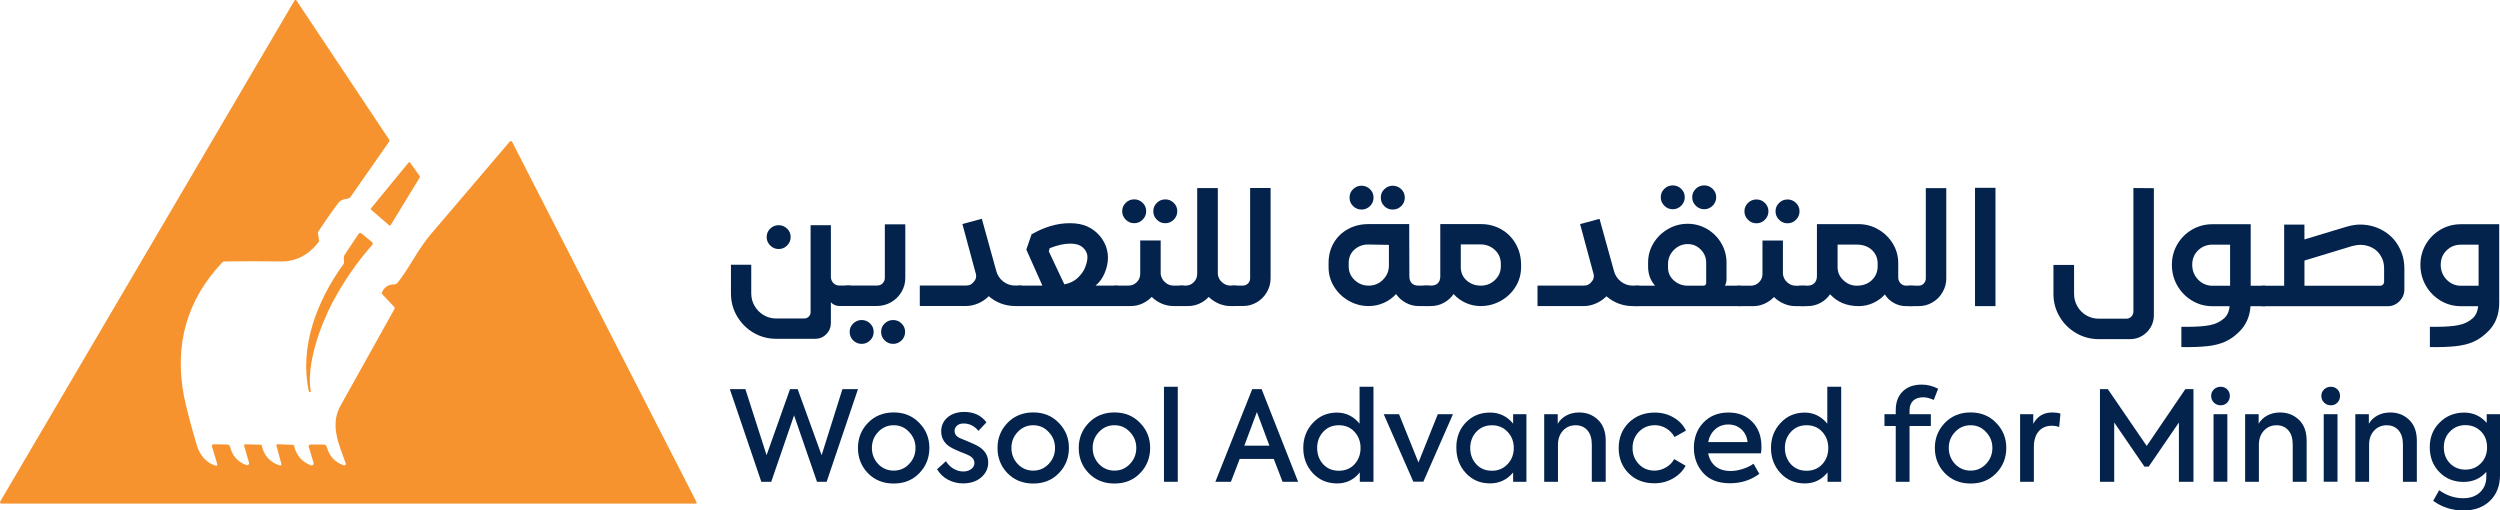 <?xml version="1.0" encoding="UTF-8"?>
<svg id="Layer_2" data-name="Layer 2" xmlns="http://www.w3.org/2000/svg" viewBox="0 0 931.02 190.11">
  <defs>
    <style>
      .cls-1 {
        fill: #03234c;
      }

      .cls-1, .cls-2 {
        stroke-width: 0px;
      }

      .cls-2 {
        fill: #f7932e;
      }
    </style>
  </defs>
  <g id="Layer_1-2" data-name="Layer 1">
    <g>
      <path class="cls-1" d="M318.72,107.47c.78.76,1.16,1.66,1.16,2.71s-.38,1.94-1.13,2.68c-.76.73-1.68,1.1-2.77,1.1h-3.4c-.63,0-1.24-.14-1.83-.41-.59-.27-1.03-.62-1.32-1.04v7.74c0,1.64-.57,3.03-1.7,4.19-1.13,1.15-2.52,1.73-4.16,1.73h-14.54c-3.06,0-5.88-.76-8.44-2.27-2.56-1.51-4.59-3.56-6.11-6.14-1.51-2.58-2.27-5.4-2.27-8.47v-10.7s7.56,0,7.56,0v10.7c0,1.68.42,3.23,1.26,4.66.84,1.43,1.96,2.56,3.37,3.4,1.41.84,2.95,1.26,4.63,1.26h10.45c.67,0,1.24-.23,1.7-.69.46-.46.69-1.01.69-1.64v-32.42s7.56,0,7.56,0v19.52c.08.84.42,1.54,1,2.11.59.57,1.3.85,2.14.85h3.4c1.05,0,1.96.38,2.74,1.13ZM293.13,85.15c.88.86,1.32,1.9,1.32,3.12,0,1.22-.44,2.27-1.32,3.15-.88.88-1.93,1.32-3.15,1.32s-2.27-.44-3.15-1.32c-.88-.88-1.32-1.93-1.32-3.15,0-1.22.44-2.25,1.32-3.12.88-.86,1.93-1.29,3.15-1.29s2.27.43,3.15,1.29Z"/>
      <path class="cls-1" d="M313.12,112.82c-.78-.76-1.16-1.66-1.16-2.71s.38-1.99,1.13-2.71,1.68-1.07,2.77-1.07h10.83c.8,0,1.47-.27,2.01-.82s.82-1.22.82-2.01v-19.96s7.62,0,7.62,0v19.96c0,1.89-.48,3.63-1.42,5.22-.94,1.6-2.23,2.87-3.84,3.81-1.62.94-3.37,1.42-5.26,1.42h-10.77c-1.05,0-1.96-.38-2.74-1.13ZM324.04,120.47c.88.86,1.32,1.9,1.32,3.12s-.44,2.32-1.32,3.18c-.88.86-1.93,1.29-3.15,1.29s-2.27-.43-3.15-1.29c-.88-.86-1.32-1.92-1.32-3.18s.44-2.26,1.32-3.12c.88-.86,1.93-1.29,3.15-1.29s2.27.43,3.15,1.29ZM335.75,120.47c.88.86,1.32,1.9,1.32,3.12s-.44,2.32-1.32,3.18c-.88.86-1.93,1.29-3.15,1.29s-2.27-.43-3.15-1.29c-.88-.86-1.32-1.92-1.32-3.18s.44-2.26,1.32-3.12,1.93-1.29,3.15-1.29,2.27.43,3.15,1.29Z"/>
      <path class="cls-1" d="M382.4,107.48c.71.76,1.07,1.66,1.07,2.71s-.36,1.94-1.07,2.68c-.71.73-1.62,1.1-2.71,1.1h-1.64c-1.85,0-3.61-.32-5.29-.95-1.68-.63-3.19-1.53-4.53-2.71-1.13,1.13-2.45,2.03-3.94,2.67-1.49.65-3.01.98-4.56.98h-17.19s0-7.62,0-7.62h17.19c.71,0,1.31-.13,1.79-.41.48-.27.85-.6,1.1-.98.71-.71,1.01-1.59.88-2.64l-5.1-18.89,7.24-1.95,5.35,19.33c.42,1.64,1.28,2.97,2.58,4,1.3,1.03,2.79,1.54,4.47,1.54h1.64c1.09,0,1.99.38,2.71,1.13Z"/>
      <path class="cls-1" d="M388.19,106.35l-5.98-13.41,1.95-5.67c4.83-2.77,9.55-4.15,14.17-4.15,1.47,0,2.71.11,3.71.32,2.01.38,3.83,1.19,5.44,2.42,1.62,1.24,2.87,2.74,3.78,4.5.9,1.76,1.35,3.63,1.35,5.6,0,1.8-.39,3.67-1.17,5.6-.78,1.93-1.92,3.53-3.43,4.79h8.18s0,7.62,0,7.62h-37.02s0-7.62,0-7.62h9ZM401.35,103.48c1.26-1.2,2.15-2.43,2.68-3.71.52-1.28.83-2.4.91-3.37.17-1.3-.17-2.48-1.01-3.53-.84-1.05-1.93-1.7-3.27-1.95-.67-.13-1.38-.19-2.14-.19-2.23,0-4.76.57-7.62,1.7l-.31,1.2,5.79,12.28c2.06-.42,3.71-1.23,4.97-2.42Z"/>
      <path class="cls-1" d="M442.8,107.45c.73.73,1.1,1.63,1.1,2.68s-.38,1.95-1.13,2.71c-.76.75-1.66,1.13-2.71,1.13h-3.02c-1.55,0-3.03-.3-4.44-.91-1.41-.61-2.63-1.44-3.68-2.49-1.01,1.05-2.18,1.88-3.53,2.49-1.34.61-2.75.91-4.22.91h-5.16c-1.17,0-2.14-.36-2.9-1.07-.76-.71-1.13-1.62-1.13-2.71s.38-2,1.13-2.74c.76-.73,1.72-1.1,2.9-1.1h4.28c1.22,0,2.24-.43,3.08-1.29.84-.86,1.26-1.88,1.26-3.05v-12.46s7.62,0,7.62,0v12.53c.17,1.22.71,2.24,1.63,3.05.92.82,1.97,1.23,3.15,1.23h3.08c1.05,0,1.94.37,2.68,1.1ZM425.53,75.53c.88.86,1.32,1.9,1.32,3.12s-.44,2.27-1.32,3.15c-.88.88-1.93,1.32-3.15,1.32s-2.27-.44-3.15-1.32c-.88-.88-1.32-1.93-1.32-3.15s.44-2.25,1.32-3.12c.88-.86,1.93-1.29,3.15-1.29s2.27.43,3.15,1.29ZM437.11,75.54c.88.86,1.32,1.9,1.32,3.12s-.44,2.27-1.32,3.15c-.88.88-1.93,1.32-3.15,1.32-1.22,0-2.27-.44-3.15-1.32-.88-.88-1.32-1.93-1.32-3.15s.44-2.25,1.32-3.12c.88-.86,1.93-1.29,3.15-1.29,1.22,0,2.27.43,3.15,1.29Z"/>
      <path class="cls-1" d="M462.51,107.46c.73.73,1.1,1.63,1.1,2.68s-.38,1.95-1.13,2.71c-.75.75-1.66,1.13-2.71,1.13h-1.45c-1.55,0-3.03-.3-4.44-.91-1.41-.61-2.65-1.44-3.75-2.49-.97,1.05-2.12,1.88-3.46,2.49-1.34.61-2.77.91-4.28.91h-2.33c-1.17,0-2.14-.37-2.9-1.1s-1.13-1.65-1.13-2.74.38-1.99,1.13-2.71,1.72-1.07,2.9-1.07h1.51c1.17,0,2.18-.43,3.02-1.29.84-.86,1.26-1.88,1.26-3.05v-31.98s7.68,0,7.68,0v32.04c.12,1.22.65,2.24,1.57,3.05.92.82,1.99,1.23,3.21,1.23h1.51c1.05,0,1.94.37,2.67,1.1Z"/>
      <path class="cls-1" d="M456.87,112.87c-.76-.73-1.13-1.63-1.13-2.68s.37-2,1.1-2.74c.73-.73,1.65-1.1,2.74-1.1h3.27c.76,0,1.39-.26,1.92-.79s.79-1.17.79-1.92v-33.62s7.62,0,7.62,0v33.62c0,1.85-.47,3.57-1.39,5.16-.92,1.6-2.17,2.85-3.75,3.78-1.57.92-3.28,1.38-5.13,1.38h-3.34c-1.05,0-1.95-.37-2.71-1.1Z"/>
      <path class="cls-1" d="M534.37,107.47c.76.73,1.13,1.63,1.13,2.68,0,1.05-.37,1.94-1.1,2.67-.73.74-1.63,1.12-2.67,1.16h-3.4c-1.68,0-3.26-.4-4.75-1.2-1.49-.8-2.72-1.89-3.68-3.27-1.26,1.38-2.77,2.48-4.53,3.27-1.76.8-3.65,1.2-5.67,1.2-2.64,0-5.11-.65-7.4-1.95-2.29-1.3-4.11-3.05-5.48-5.26-1.36-2.2-2.05-4.61-2.05-7.21v-1.64c0-2.81.65-5.32,1.95-7.52,1.3-2.2,3.09-3.91,5.35-5.13,2.27-1.22,4.8-1.82,7.62-1.82h15.11s.06,19.46.06,19.46c0,1.09.29,1.94.88,2.55.59.61,1.45.91,2.58.91h3.34c1.05,0,1.95.37,2.71,1.1ZM515.04,104.16c1.47-1.47,2.2-3.23,2.2-5.29v-7.68s-7.55-.13-7.55-.13c-2.01-.04-3.76.57-5.22,1.83s-2.2,2.94-2.2,5.04v1.32c0,1.97.73,3.65,2.2,5.04,1.47,1.39,3.21,2.08,5.22,2.08,2.1,0,3.88-.73,5.35-2.2ZM510.2,70.45c.88.86,1.32,1.9,1.32,3.12s-.44,2.32-1.32,3.18c-.88.86-1.93,1.29-3.15,1.29s-2.27-.43-3.15-1.29c-.88-.86-1.32-1.92-1.32-3.18s.44-2.26,1.32-3.12c.88-.86,1.93-1.29,3.15-1.29s2.27.43,3.15,1.29ZM521.84,70.45c.88.86,1.32,1.9,1.32,3.12s-.44,2.32-1.32,3.18c-.88.86-1.95,1.29-3.21,1.29-1.22,0-2.26-.43-3.12-1.29-.86-.86-1.29-1.92-1.29-3.18s.44-2.26,1.32-3.12,1.91-1.29,3.08-1.29c1.26,0,2.33.43,3.21,1.29Z"/>
      <path class="cls-1" d="M530.9,106.36h2.01c1.13,0,1.99-.3,2.58-.91.59-.61.88-1.46.88-2.55v-19.45s15.11,0,15.11,0c2.81,0,5.36.66,7.65,1.98,2.29,1.32,4.08,3.14,5.38,5.45,1.3,2.31,1.95,4.89,1.95,7.74v1.13c-.04,2.6-.76,5-2.14,7.18-1.38,2.18-3.22,3.9-5.51,5.16-2.29,1.26-4.75,1.89-7.4,1.89-1.97,0-3.84-.4-5.6-1.2s-3.25-1.89-4.47-3.27c-.97,1.38-2.19,2.48-3.68,3.27-1.49.8-3.07,1.2-4.75,1.2h-2.08c-1.05-.04-1.94-.43-2.68-1.17-.73-.73-1.1-1.63-1.1-2.67.04-1.05.43-1.94,1.17-2.68.73-.73,1.63-1.1,2.67-1.1ZM551.55,106.37c1.97,0,3.68-.68,5.13-2.04,1.45-1.36,2.19-3.01,2.24-4.94v-1.07c0-2.1-.73-3.84-2.2-5.22-1.47-1.38-3.27-2.08-5.41-2.08h-7.3s0,8.62,0,8.62c.04,1.97.79,3.59,2.23,4.85,1.45,1.26,3.22,1.89,5.32,1.89Z"/>
      <path class="cls-1" d="M612.43,107.51c.71.76,1.07,1.66,1.07,2.71,0,1.05-.36,1.94-1.07,2.68-.71.73-1.62,1.1-2.71,1.1h-1.64c-1.85,0-3.61-.32-5.29-.95-1.68-.63-3.19-1.53-4.53-2.71-1.13,1.13-2.45,2.03-3.93,2.67-1.49.65-3.01.98-4.56.98h-17.19s0-7.62,0-7.62h17.19c.71,0,1.31-.13,1.79-.41.48-.27.85-.6,1.1-.98.71-.71,1.01-1.59.88-2.64l-5.1-18.89,7.24-1.95,5.35,19.33c.42,1.64,1.28,2.97,2.58,4,1.3,1.03,2.79,1.54,4.47,1.54h1.64c1.09,0,1.99.38,2.71,1.13Z"/>
      <path class="cls-1" d="M648.19,114h-39.09s0-7.62,0-7.62h7.24c-1.72-1.97-2.58-4.34-2.58-7.11v-1.45c0-2.64.67-5.07,2.02-7.27,1.34-2.2,3.15-3.96,5.41-5.26,2.27-1.3,4.7-1.95,7.3-1.95,2.6,0,5.01.65,7.24,1.95,2.22,1.3,3.99,3.07,5.29,5.29,1.3,2.23,1.95,4.64,1.95,7.24v6.17c0,.63-.08,1.17-.25,1.61s-.29.7-.38.79h5.85s0,7.62,0,7.62ZM619.8,76.6c-.88-.88-1.32-1.93-1.32-3.15s.44-2.26,1.32-3.12c.88-.86,1.93-1.29,3.15-1.29,1.22,0,2.27.43,3.15,1.29.88.86,1.32,1.9,1.32,3.12s-.44,2.27-1.32,3.15-1.93,1.32-3.15,1.32c-1.22,0-2.27-.44-3.15-1.32ZM635.12,106.1c.19-.19.28-.43.28-.72v-7.55c0-1.89-.67-3.51-2.01-4.88-1.34-1.36-2.96-2.05-4.85-2.05-2.01,0-3.75.73-5.19,2.2-1.45,1.47-2.17,3.23-2.17,5.29v1.2c0,1.93.72,3.55,2.17,4.85,1.45,1.3,3.18,1.95,5.19,1.95h5.92c.25,0,.47-.09.66-.28ZM631.51,76.6c-.88-.88-1.32-1.93-1.32-3.15s.44-2.26,1.32-3.12c.88-.86,1.93-1.29,3.15-1.29s2.27.43,3.15,1.29c.88.86,1.32,1.9,1.32,3.12s-.44,2.27-1.32,3.15c-.88.88-1.93,1.32-3.15,1.32s-2.27-.44-3.15-1.32Z"/>
      <path class="cls-1" d="M674.53,107.49c.73.73,1.1,1.63,1.1,2.68,0,1.05-.38,1.95-1.13,2.71-.76.75-1.66,1.13-2.71,1.13h-3.02c-1.55,0-3.03-.3-4.44-.91-1.41-.61-2.63-1.44-3.68-2.49-1.01,1.05-2.18,1.88-3.53,2.49-1.34.61-2.75.91-4.22.91h-5.16c-1.17,0-2.14-.36-2.9-1.07-.75-.71-1.13-1.62-1.13-2.71,0-1.09.38-2,1.13-2.74.76-.73,1.72-1.1,2.9-1.1h4.28c1.22,0,2.25-.43,3.08-1.29.84-.86,1.26-1.88,1.26-3.05v-12.46s7.62,0,7.62,0v12.53c.17,1.22.71,2.24,1.63,3.05s1.97,1.23,3.15,1.23h3.08c1.05,0,1.94.37,2.68,1.1ZM657.26,75.57c.88.86,1.32,1.9,1.32,3.12s-.44,2.27-1.32,3.15c-.88.88-1.93,1.32-3.15,1.32s-2.27-.44-3.15-1.32c-.88-.88-1.32-1.93-1.32-3.15s.44-2.25,1.32-3.12c.88-.86,1.93-1.29,3.15-1.29s2.27.43,3.15,1.29ZM668.84,75.57c.88.86,1.32,1.9,1.32,3.12s-.44,2.27-1.32,3.15c-.88.88-1.93,1.32-3.15,1.32s-2.27-.44-3.15-1.32c-.88-.88-1.32-1.93-1.32-3.15s.44-2.25,1.32-3.12c.88-.86,1.93-1.29,3.15-1.29s2.27.43,3.15,1.29Z"/>
      <path class="cls-1" d="M714.7,107.52c.73.76,1.1,1.66,1.1,2.71,0,1.05-.37,1.94-1.1,2.68-.73.73-1.63,1.1-2.68,1.1h-2.14c-1.68,0-3.22-.4-4.63-1.2-1.41-.8-2.51-1.85-3.3-3.15-1.22,1.34-2.68,2.4-4.38,3.18-1.7.78-3.52,1.17-5.45,1.16-4.37,0-7.89-1.47-10.58-4.41-.97,1.39-2.18,2.47-3.65,3.24-1.47.78-3.04,1.17-4.72,1.17h-2.39c-1.05-.04-1.94-.43-2.68-1.17s-1.1-1.63-1.1-2.67c0-1.05.37-1.94,1.1-2.68.74-.73,1.63-1.1,2.68-1.1h2.39c1.05,0,1.89-.31,2.52-.94s.94-1.49.95-2.58v-19.39s15.49,0,15.49,0c2.6,0,5.03.64,7.27,1.92,2.25,1.28,4.05,3.01,5.41,5.19,1.36,2.18,2.07,4.58,2.11,7.18v5.6c0,.84.28,1.55.85,2.14.57.59,1.27.88,2.11.88h2.14c1.05,0,1.94.38,2.68,1.13ZM696.98,92.98c-1.43-1.26-3.27-1.89-5.54-1.89h-7.11s0,8.37,0,8.37c0,1.89.71,3.52,2.14,4.88,1.43,1.36,3.08,2.05,4.97,2.05,2.35,0,4.24-.69,5.67-2.08,1.43-1.38,2.14-3.1,2.14-5.16v-1.26c-.08-2.02-.84-3.65-2.27-4.91Z"/>
      <path class="cls-1" d="M708.5,112.91c-.75-.73-1.13-1.63-1.13-2.68,0-1.09.37-2,1.1-2.74.73-.73,1.65-1.1,2.74-1.1h3.27c.76,0,1.4-.26,1.92-.79.52-.52.79-1.17.79-1.92v-33.62s7.62,0,7.62,0v33.62c0,1.85-.47,3.57-1.39,5.16-.92,1.6-2.17,2.85-3.75,3.78-1.57.92-3.29,1.38-5.13,1.38h-3.34c-1.05,0-1.95-.37-2.71-1.1Z"/>
      <path class="cls-1" d="M735.51,69.94h7.62s0,44.07,0,44.07h-7.62s0-44.07,0-44.07Z"/>
      <path class="cls-1" d="M773.15,124.03c-2.6-1.51-4.66-3.56-6.17-6.14s-2.27-5.4-2.26-8.47v-10.76s7.68,0,7.68,0v10.76c0,1.68.41,3.23,1.23,4.66.82,1.43,1.93,2.55,3.33,3.37,1.41.82,2.95,1.23,4.63,1.23h10.26c.76,0,1.38-.26,1.89-.78.5-.53.76-1.14.76-1.86v-46.02s7.62.06,7.62.06v47.4c0,1.59-.41,3.06-1.2,4.41-.8,1.34-1.87,2.41-3.21,3.21-1.34.8-2.81,1.2-4.41,1.2h-11.71c-3.02,0-5.83-.76-8.44-2.27Z"/>
      <path class="cls-1" d="M843.59,114.03h-5.48c-.25,4.03-1.81,7.34-4.66,9.95-1.55,1.47-3.23,2.59-5.04,3.37s-3.95,1.3-6.42,1.57c-2.48.27-5.69.39-9.63.34v-7.55h2.08c3.61,0,6.47-.21,8.59-.63,2.12-.42,3.91-1.3,5.38-2.64.92-.84,1.53-2.06,1.83-3.65l.06-.76h-6.36c-2.77,0-5.31-.69-7.62-2.08-2.31-1.39-4.13-3.25-5.48-5.6-1.34-2.35-2.01-4.93-2.01-7.74,0-2.77.67-5.31,2.02-7.62s3.17-4.13,5.48-5.48c2.31-1.34,4.85-2.01,7.62-2.01h14.23s0,22.92,0,22.92h5.41s0,7.62,0,7.62ZM830.5,91.11h-6.55c-2.14,0-3.93.71-5.38,2.14-1.45,1.43-2.17,3.21-2.17,5.35s.73,4.03,2.2,5.54c1.47,1.51,3.25,2.27,5.35,2.27h6.55s0-15.3,0-15.3Z"/>
      <path class="cls-1" d="M895.41,99.93v7.81c0,1.72-.61,3.2-1.83,4.44-1.22,1.24-2.69,1.86-4.41,1.86h-46.84s0-7.62,0-7.62h8.31s0-22.79,0-22.79h7.55s0,5.54,0,5.54l15.61-4.72c1.85-.54,3.57-.82,5.16-.82,2.94,0,5.69.7,8.25,2.11,2.56,1.41,4.53,3.33,5.92,5.76,1.51,2.52,2.27,5.33,2.27,8.44ZM886.6,95.27c-.76-1.3-1.82-2.31-3.18-3.02-1.36-.71-2.84-1.07-4.44-1.07-.8,0-1.78.15-2.96.44l-17.82,5.41v9.38s28.27,0,28.27,0c.38,0,.7-.15.98-.44.27-.29.41-.65.41-1.07v-4.97c0-1.8-.42-3.36-1.26-4.66Z"/>
      <path class="cls-1" d="M926,123.98c-1.55,1.47-3.23,2.59-5.04,3.37-1.8.78-3.95,1.3-6.42,1.57-2.48.27-5.69.39-9.63.34v-7.55h2.08c3.61,0,6.47-.21,8.59-.63,2.12-.42,3.91-1.3,5.38-2.64.92-.84,1.53-2.06,1.83-3.65l.06-.76h-6.36c-2.77,0-5.31-.69-7.62-2.08-2.31-1.39-4.13-3.25-5.48-5.6-1.34-2.35-2.01-4.93-2.01-7.74,0-2.77.67-5.31,2.02-7.62,1.34-2.31,3.17-4.13,5.48-5.48,2.31-1.34,4.85-2.01,7.62-2.01h14.23s0,29.28,0,29.28c0,4.66-1.57,8.39-4.72,11.2ZM923.05,91.12h-6.55c-2.14,0-3.93.71-5.38,2.14-1.45,1.43-2.17,3.21-2.17,5.35s.73,4.03,2.2,5.54,3.25,2.27,5.35,2.27h6.55s0-15.3,0-15.3Z"/>
    </g>
    <g>
      <path class="cls-1" d="M287.21,179.42h-3.69l-11.72-34.5h5.79l7.89,24.6,8.73-24.6h2.85l8.92,24.6,7.75-24.6h5.79l-11.67,34.5h-3.59l-8.54-24.74-8.5,24.74Z"/>
      <path class="cls-1" d="M319.51,166.81c0-3.64,1.24-6.75,3.73-9.34,2.52-2.58,5.71-3.88,9.57-3.88s7.03,1.29,9.52,3.88c2.52,2.55,3.78,5.67,3.78,9.34s-1.26,6.88-3.78,9.43c-2.46,2.55-5.63,3.83-9.52,3.83s-7.05-1.28-9.57-3.83c-2.49-2.58-3.73-5.73-3.73-9.43ZM340.94,166.81c0-2.3-.79-4.28-2.38-5.93-1.53-1.68-3.44-2.52-5.74-2.52s-4.2.84-5.79,2.52c-1.56,1.65-2.33,3.63-2.33,5.93s.78,4.33,2.33,5.98c1.59,1.65,3.52,2.47,5.79,2.47s4.19-.82,5.74-2.47c1.59-1.65,2.38-3.64,2.38-5.98Z"/>
      <path class="cls-1" d="M358.64,180.02c-1.99,0-3.84-.45-5.56-1.35-1.71-.9-3.08-2.21-4.11-3.92l3.31-2.99c.75,1.21,1.7,2.16,2.87,2.82,1.17.67,2.36,1,3.57,1s2.21-.3,2.99-.91c.78-.61,1.17-1.35,1.17-2.22,0-1.25-.72-2.21-2.15-2.89-.37-.22-1.39-.64-3.03-1.26-1.68-.72-2.74-1.2-3.17-1.45-2.68-1.4-4.02-3.47-4.02-6.21,0-2.08.78-3.81,2.33-5.18,1.62-1.37,3.7-2.05,6.26-2.05,3.58,0,6.33,1.29,8.26,3.88l-2.99,3.17c-1.49-1.84-3.33-2.75-5.51-2.75-1.03,0-1.84.26-2.45.79-.61.53-.91,1.18-.91,1.96,0,1.25.7,2.16,2.1,2.75l2.57,1.07c1.65.69,2.83,1.21,3.55,1.59,2.86,1.49,4.3,3.61,4.3,6.35,0,2.21-.87,4.06-2.61,5.56-1.74,1.49-4,2.24-6.77,2.24Z"/>
      <path class="cls-1" d="M371.48,166.81c0-3.64,1.24-6.75,3.73-9.34,2.52-2.58,5.71-3.88,9.57-3.88s7.03,1.29,9.52,3.88c2.52,2.55,3.78,5.67,3.78,9.34s-1.26,6.88-3.78,9.43c-2.46,2.55-5.63,3.83-9.52,3.83s-7.05-1.28-9.57-3.83c-2.49-2.58-3.73-5.73-3.73-9.43ZM392.9,166.81c0-2.3-.79-4.28-2.38-5.93-1.53-1.68-3.44-2.52-5.74-2.52s-4.2.84-5.79,2.52c-1.56,1.65-2.33,3.63-2.33,5.93s.78,4.33,2.33,5.98c1.59,1.65,3.52,2.47,5.79,2.47s4.19-.82,5.74-2.47c1.59-1.65,2.38-3.64,2.38-5.98Z"/>
      <path class="cls-1" d="M401.73,166.81c0-3.64,1.24-6.75,3.73-9.34,2.52-2.58,5.71-3.88,9.57-3.88s7.03,1.29,9.52,3.88c2.52,2.55,3.78,5.67,3.78,9.34s-1.26,6.88-3.78,9.43c-2.46,2.55-5.63,3.83-9.52,3.83s-7.05-1.28-9.57-3.83c-2.49-2.58-3.73-5.73-3.73-9.43ZM423.16,166.81c0-2.3-.79-4.28-2.38-5.93-1.53-1.68-3.44-2.52-5.74-2.52s-4.2.84-5.79,2.52c-1.56,1.65-2.33,3.63-2.33,5.93s.78,4.33,2.33,5.98c1.59,1.65,3.52,2.47,5.79,2.47s4.19-.82,5.74-2.47c1.59-1.65,2.38-3.64,2.38-5.98Z"/>
      <path class="cls-1" d="M438.61,144.03v35.39h-5.14v-35.39h5.14Z"/>
      <path class="cls-1" d="M483.43,179.42h-5.79l-3.27-8.5h-12.7l-3.27,8.5h-5.79l13.73-34.5h3.5l13.59,34.5ZM472.74,165.97l-4.67-12.51-4.67,12.51h9.34Z"/>
      <path class="cls-1" d="M506.31,157.76v-13.73h5.18v35.39h-5.09v-3.5c-2.18,2.74-5,4.11-8.45,4.11-3.64,0-6.65-1.26-9.01-3.78-2.4-2.58-3.59-5.73-3.59-9.43s1.2-6.79,3.59-9.34c2.37-2.55,5.35-3.83,8.96-3.83,3.33,0,6.13,1.37,8.4,4.11ZM506.68,166.81c0-2.37-.75-4.36-2.24-5.98-1.49-1.65-3.44-2.47-5.84-2.47s-4.34.83-5.84,2.47c-1.49,1.62-2.24,3.61-2.24,5.98s.75,4.45,2.24,6.07c1.49,1.62,3.44,2.43,5.84,2.43s4.34-.81,5.84-2.43c1.49-1.62,2.24-3.64,2.24-6.07Z"/>
      <path class="cls-1" d="M528.25,172.23l7.19-17.97h5.65l-11.02,25.12h-3.74l-11.02-25.12h5.7l7.24,17.97Z"/>
      <path class="cls-1" d="M563.5,157.76v-3.5h4.95v25.16h-4.95v-3.46c-2.27,2.71-5.14,4.06-8.59,4.06-3.64,0-6.65-1.28-9.01-3.83-2.37-2.55-3.55-5.73-3.55-9.52s1.18-6.88,3.55-9.34c2.37-2.46,5.37-3.69,9.01-3.69,3.45,0,6.32,1.37,8.59,4.11ZM555.61,175.31c2.33,0,4.28-.82,5.84-2.47,1.52-1.62,2.29-3.62,2.29-6.02s-.76-4.36-2.29-5.98c-1.56-1.65-3.5-2.47-5.84-2.47s-4.34.83-5.84,2.47c-1.49,1.62-2.24,3.63-2.24,6.02s.75,4.4,2.24,6.02c1.49,1.62,3.44,2.43,5.84,2.43Z"/>
      <path class="cls-1" d="M580.21,179.42h-5.14v-25.16h5.04v3.55c.75-1.31,1.82-2.33,3.22-3.08s2.99-1.12,4.76-1.12c2.77,0,5.1.9,7,2.71,1.93,1.84,2.89,4.44,2.89,7.8v15.31h-5.18v-13.87c0-2.27-.54-4.04-1.63-5.3-1.09-1.26-2.55-1.89-4.39-1.89-1.93,0-3.51.68-4.74,2.03-1.23,1.35-1.84,3.11-1.84,5.25v13.77Z"/>
      <path class="cls-1" d="M616.12,179.98c-3.92,0-7.11-1.23-9.57-3.69-2.49-2.49-3.74-5.63-3.74-9.43s1.26-6.99,3.78-9.48c2.55-2.49,5.79-3.74,9.71-3.74,2.52,0,4.83.61,6.93,1.82,2.1,1.21,3.65,2.85,4.65,4.9l-4.25,2.38c-.78-1.34-1.81-2.4-3.11-3.2s-2.68-1.19-4.18-1.19c-2.4,0-4.39.81-5.98,2.43-1.59,1.65-2.38,3.67-2.38,6.07s.78,4.33,2.33,5.98c1.53,1.62,3.47,2.43,5.84,2.43,1.49,0,2.93-.4,4.3-1.21,1.37-.81,2.38-1.84,3.03-3.08l4.25,2.47c-1.03,1.96-2.59,3.54-4.69,4.74-2.1,1.2-4.41,1.8-6.93,1.8Z"/>
      <path class="cls-1" d="M655.99,166.35c0,.81-.06,1.63-.19,2.47h-19.66c.37,2.02,1.27,3.63,2.68,4.81s3.31,1.77,5.67,1.77c1.43,0,2.93-.25,4.5-.75s2.92-1.15,4.04-1.96l2.15,3.78c-3.14,2.33-6.77,3.5-10.88,3.5-4.42,0-7.77-1.29-10.06-3.88-2.29-2.58-3.43-5.7-3.43-9.34s1.18-6.92,3.55-9.38c2.4-2.49,5.49-3.74,9.29-3.74s6.6,1.14,8.87,3.41c2.3,2.3,3.46,5.4,3.46,9.29ZM643.66,158.08c-1.93,0-3.57.6-4.92,1.8-1.35,1.2-2.22,2.78-2.59,4.74h14.66c-.22-1.96-.99-3.54-2.31-4.74s-2.93-1.8-4.83-1.8Z"/>
      <path class="cls-1" d="M680.5,157.76v-13.73h5.18v35.39h-5.09v-3.5c-2.18,2.74-5,4.11-8.45,4.11-3.64,0-6.65-1.26-9.01-3.78-2.4-2.58-3.6-5.73-3.6-9.43s1.2-6.79,3.6-9.34c2.36-2.55,5.35-3.83,8.96-3.83,3.33,0,6.13,1.37,8.4,4.11ZM680.87,166.81c0-2.37-.75-4.36-2.24-5.98-1.49-1.65-3.44-2.47-5.84-2.47s-4.34.83-5.84,2.47c-1.49,1.62-2.24,3.61-2.24,5.98s.75,4.45,2.24,6.07c1.49,1.62,3.44,2.43,5.84,2.43s4.34-.81,5.84-2.43c1.49-1.62,2.24-3.64,2.24-6.07Z"/>
      <path class="cls-1" d="M716.31,147.95c-1.68,0-2.96.43-3.85,1.28-.89.86-1.33,2.08-1.33,3.67v1.35h7.94v4.39h-7.94v20.78h-5.14v-20.78h-4.2v-4.39h4.2v-1.45c0-3.02.87-5.37,2.62-7.05,1.74-1.68,4.09-2.52,7.05-2.52,2.12,0,4.15.51,6.12,1.54l-1.63,4.16c-1.53-.65-2.8-.98-3.83-.98Z"/>
      <path class="cls-1" d="M720.55,166.81c0-3.64,1.25-6.75,3.74-9.34,2.52-2.58,5.71-3.88,9.57-3.88s7.03,1.29,9.52,3.88c2.52,2.55,3.78,5.67,3.78,9.34s-1.26,6.88-3.78,9.43c-2.46,2.55-5.63,3.83-9.52,3.83s-7.05-1.28-9.57-3.83c-2.49-2.58-3.74-5.73-3.74-9.43ZM741.98,166.81c0-2.3-.79-4.28-2.38-5.93-1.53-1.68-3.44-2.52-5.74-2.52s-4.2.84-5.79,2.52c-1.56,1.65-2.33,3.63-2.33,5.93s.78,4.33,2.33,5.98c1.59,1.65,3.52,2.47,5.79,2.47s4.19-.82,5.74-2.47c1.59-1.65,2.38-3.64,2.38-5.98Z"/>
      <path class="cls-1" d="M757.44,179.42h-5.14v-25.16h4.9v3.59c1.49-2.83,3.88-4.25,7.14-4.25,1.06,0,2.05.14,2.99.42l-.47,5c-.84-.31-1.76-.47-2.75-.47-2.02,0-3.64.68-4.86,2.05-1.21,1.37-1.82,3.35-1.82,5.93v12.89Z"/>
      <path class="cls-1" d="M787.36,179.42h-5.32v-34.5h2.94l14.47,21.15,14.38-21.15h3.03v34.5h-5.42v-22.08l-11.25,16.43h-1.59l-11.25-16.43v22.08Z"/>
      <path class="cls-1" d="M827,150.94c-1,0-1.84-.33-2.52-1-.69-.67-1.03-1.5-1.03-2.5s.34-1.77,1.03-2.43c.68-.65,1.52-.98,2.52-.98s1.77.33,2.43.98.98,1.46.98,2.43-.33,1.83-.98,2.5-1.46,1-2.43,1ZM829.48,154.25v25.16h-5.14v-25.16h5.14Z"/>
      <path class="cls-1" d="M841.24,179.42h-5.14v-25.16h5.04v3.55c.75-1.31,1.82-2.33,3.22-3.08s2.99-1.12,4.76-1.12c2.77,0,5.1.9,7,2.71,1.93,1.84,2.89,4.44,2.89,7.8v15.31h-5.18v-13.87c0-2.27-.54-4.04-1.63-5.3-1.09-1.26-2.55-1.89-4.39-1.89-1.93,0-3.51.68-4.74,2.03-1.23,1.35-1.84,3.11-1.84,5.25v13.77Z"/>
      <path class="cls-1" d="M868.04,150.94c-1,0-1.84-.33-2.52-1-.69-.67-1.03-1.5-1.03-2.5s.34-1.77,1.03-2.43c.68-.65,1.52-.98,2.52-.98s1.77.33,2.43.98.98,1.46.98,2.43-.33,1.83-.98,2.5-1.46,1-2.43,1ZM870.51,154.25v25.16h-5.14v-25.16h5.14Z"/>
      <path class="cls-1" d="M882.28,179.42h-5.14v-25.16h5.04v3.55c.75-1.31,1.82-2.33,3.22-3.08s2.99-1.12,4.76-1.12c2.77,0,5.1.9,7,2.71,1.93,1.84,2.89,4.44,2.89,7.8v15.31h-5.18v-13.87c0-2.27-.54-4.04-1.63-5.3-1.09-1.26-2.55-1.89-4.39-1.89-1.93,0-3.51.68-4.74,2.03-1.23,1.35-1.84,3.11-1.84,5.25v13.77Z"/>
      <path class="cls-1" d="M926.07,157.48v-3.22h4.95v22.6c0,4.04-1.25,7.27-3.74,9.66-2.49,2.4-5.79,3.59-9.9,3.59s-7.92-1.2-11.25-3.59l2.24-3.97c2.77,1.99,5.74,2.99,8.92,2.99,2.65,0,4.75-.74,6.3-2.22,1.56-1.48,2.33-3.4,2.33-5.77v-1.82c-2.21,2.49-5.03,3.74-8.45,3.74-3.67,0-6.69-1.23-9.06-3.69-2.37-2.46-3.55-5.54-3.55-9.24s1.23-6.77,3.69-9.2c2.46-2.46,5.51-3.69,9.15-3.69,3.33,0,6.12,1.28,8.36,3.83ZM918.13,174.89c2.33,0,4.26-.79,5.79-2.38,1.52-1.56,2.29-3.53,2.29-5.93s-.76-4.4-2.29-5.93c-1.56-1.56-3.49-2.33-5.79-2.33s-4.19.79-5.74,2.38c-1.52,1.53-2.29,3.49-2.29,5.88s.76,4.42,2.29,5.98c1.56,1.56,3.47,2.33,5.74,2.33Z"/>
    </g>
    <g>
      <path class="cls-2" d="M80.85,172.69l-1.87-6.33c-.18-.61.05-.91.69-.9l4.88.07c.55,0,1.02.38,1.14.9.83,3.36,2.85,5.63,6.07,6.78.38.14.81-.06.95-.45.05-.15.06-.31.02-.47l-1.82-6.28c-.07-.23.06-.47.29-.54.05-.01.1-.02.14-.02l5.73.15c.19,0,.36.14.4.33.84,3.78,3.09,6.25,6.73,7.41.25.08.51-.06.59-.3.03-.09.03-.18,0-.27l-1.86-6.87c-.06-.19.05-.38.24-.44.04-.01.08-.02.12-.02l5.79.21c.24,0,.38.13.43.37.81,3.55,2.9,5.98,6.28,7.28.39.15.82-.05.97-.43.06-.15.07-.32.02-.48l-1.78-5.93c-.18-.6.04-.9.67-.9h4.81c.66.01,1.08.33,1.24.96.91,3.36,3,5.62,6.29,6.77.3.11.62-.05.73-.35.04-.13.04-.26,0-.39-2.45-6.95-6.01-14.19-1.92-21.49,6.7-11.95,13.37-23.92,20.03-35.9.19-.35.15-.67-.13-.96l-4.27-4.52c-.26-.28-.3-.6-.14-.95.89-1.86,2.37-2.8,4.43-2.82.55,0,1.06-.25,1.4-.69,4.51-5.78,7.62-12.51,12.15-17.82,9.91-11.57,19.76-23.13,29.55-34.67.19-.22.53-.25.76-.05.05.04.09.1.12.15l68.63,134.07c.22.43.09.65-.4.65H.49c-.27,0-.49-.22-.49-.5,0-.09.02-.18.07-.26L109.65.23c.13-.22.41-.29.62-.17.06.04.11.08.15.14l34.44,51.71c.21.32.21.64-.01.95l-14.35,20.53c-.2.29-.52.49-.87.55-1.51.24-2.74.43-3.71,1.74-2.6,3.46-5.07,7.01-7.41,10.64-.1.16-.14.36-.11.55l.38,2.48c.06.36-.02.68-.25.96-3.8,4.79-8.45,7.14-13.96,7.06-6.97-.1-13.94-.1-20.91,0-.37,0-.69.14-.95.41-13.14,13.99-17.87,30.6-14.18,49.83.72,3.75,2.28,9.73,4.69,17.95,1.2,4.1,3.52,6.71,6.95,7.81.65.21.88-.01.69-.67Z"/>
      <path class="cls-2" d="M156.35,66.03l-10.84,17.78c-.12.19-.37.24-.55.12-.01,0-.03-.02-.04-.03l-6.69-5.78c-.16-.14-.18-.38-.05-.55l13.93-16.99c.14-.17.39-.2.56-.06.03.02.06.05.08.08l3.57,4.98c.1.13.11.31.02.45Z"/>
      <path class="cls-2" d="M123.93,112.44c-4.7,8.87-9.95,23.36-8.19,33.42.02.08-.02.12-.09.14l-.29.05c-.19.03-.3-.05-.34-.24-3.61-16.78,3.03-33.83,12.95-47.54.12-.17.17-.37.16-.58l-.1-1.58c-.03-.44.08-.84.32-1.21l5.14-7.74c.33-.49.72-.54,1.18-.17l3.78,3.08c.45.37.48.78.1,1.22-5.66,6.42-10.53,13.48-14.62,21.16Z"/>
    </g>
  </g>
</svg>